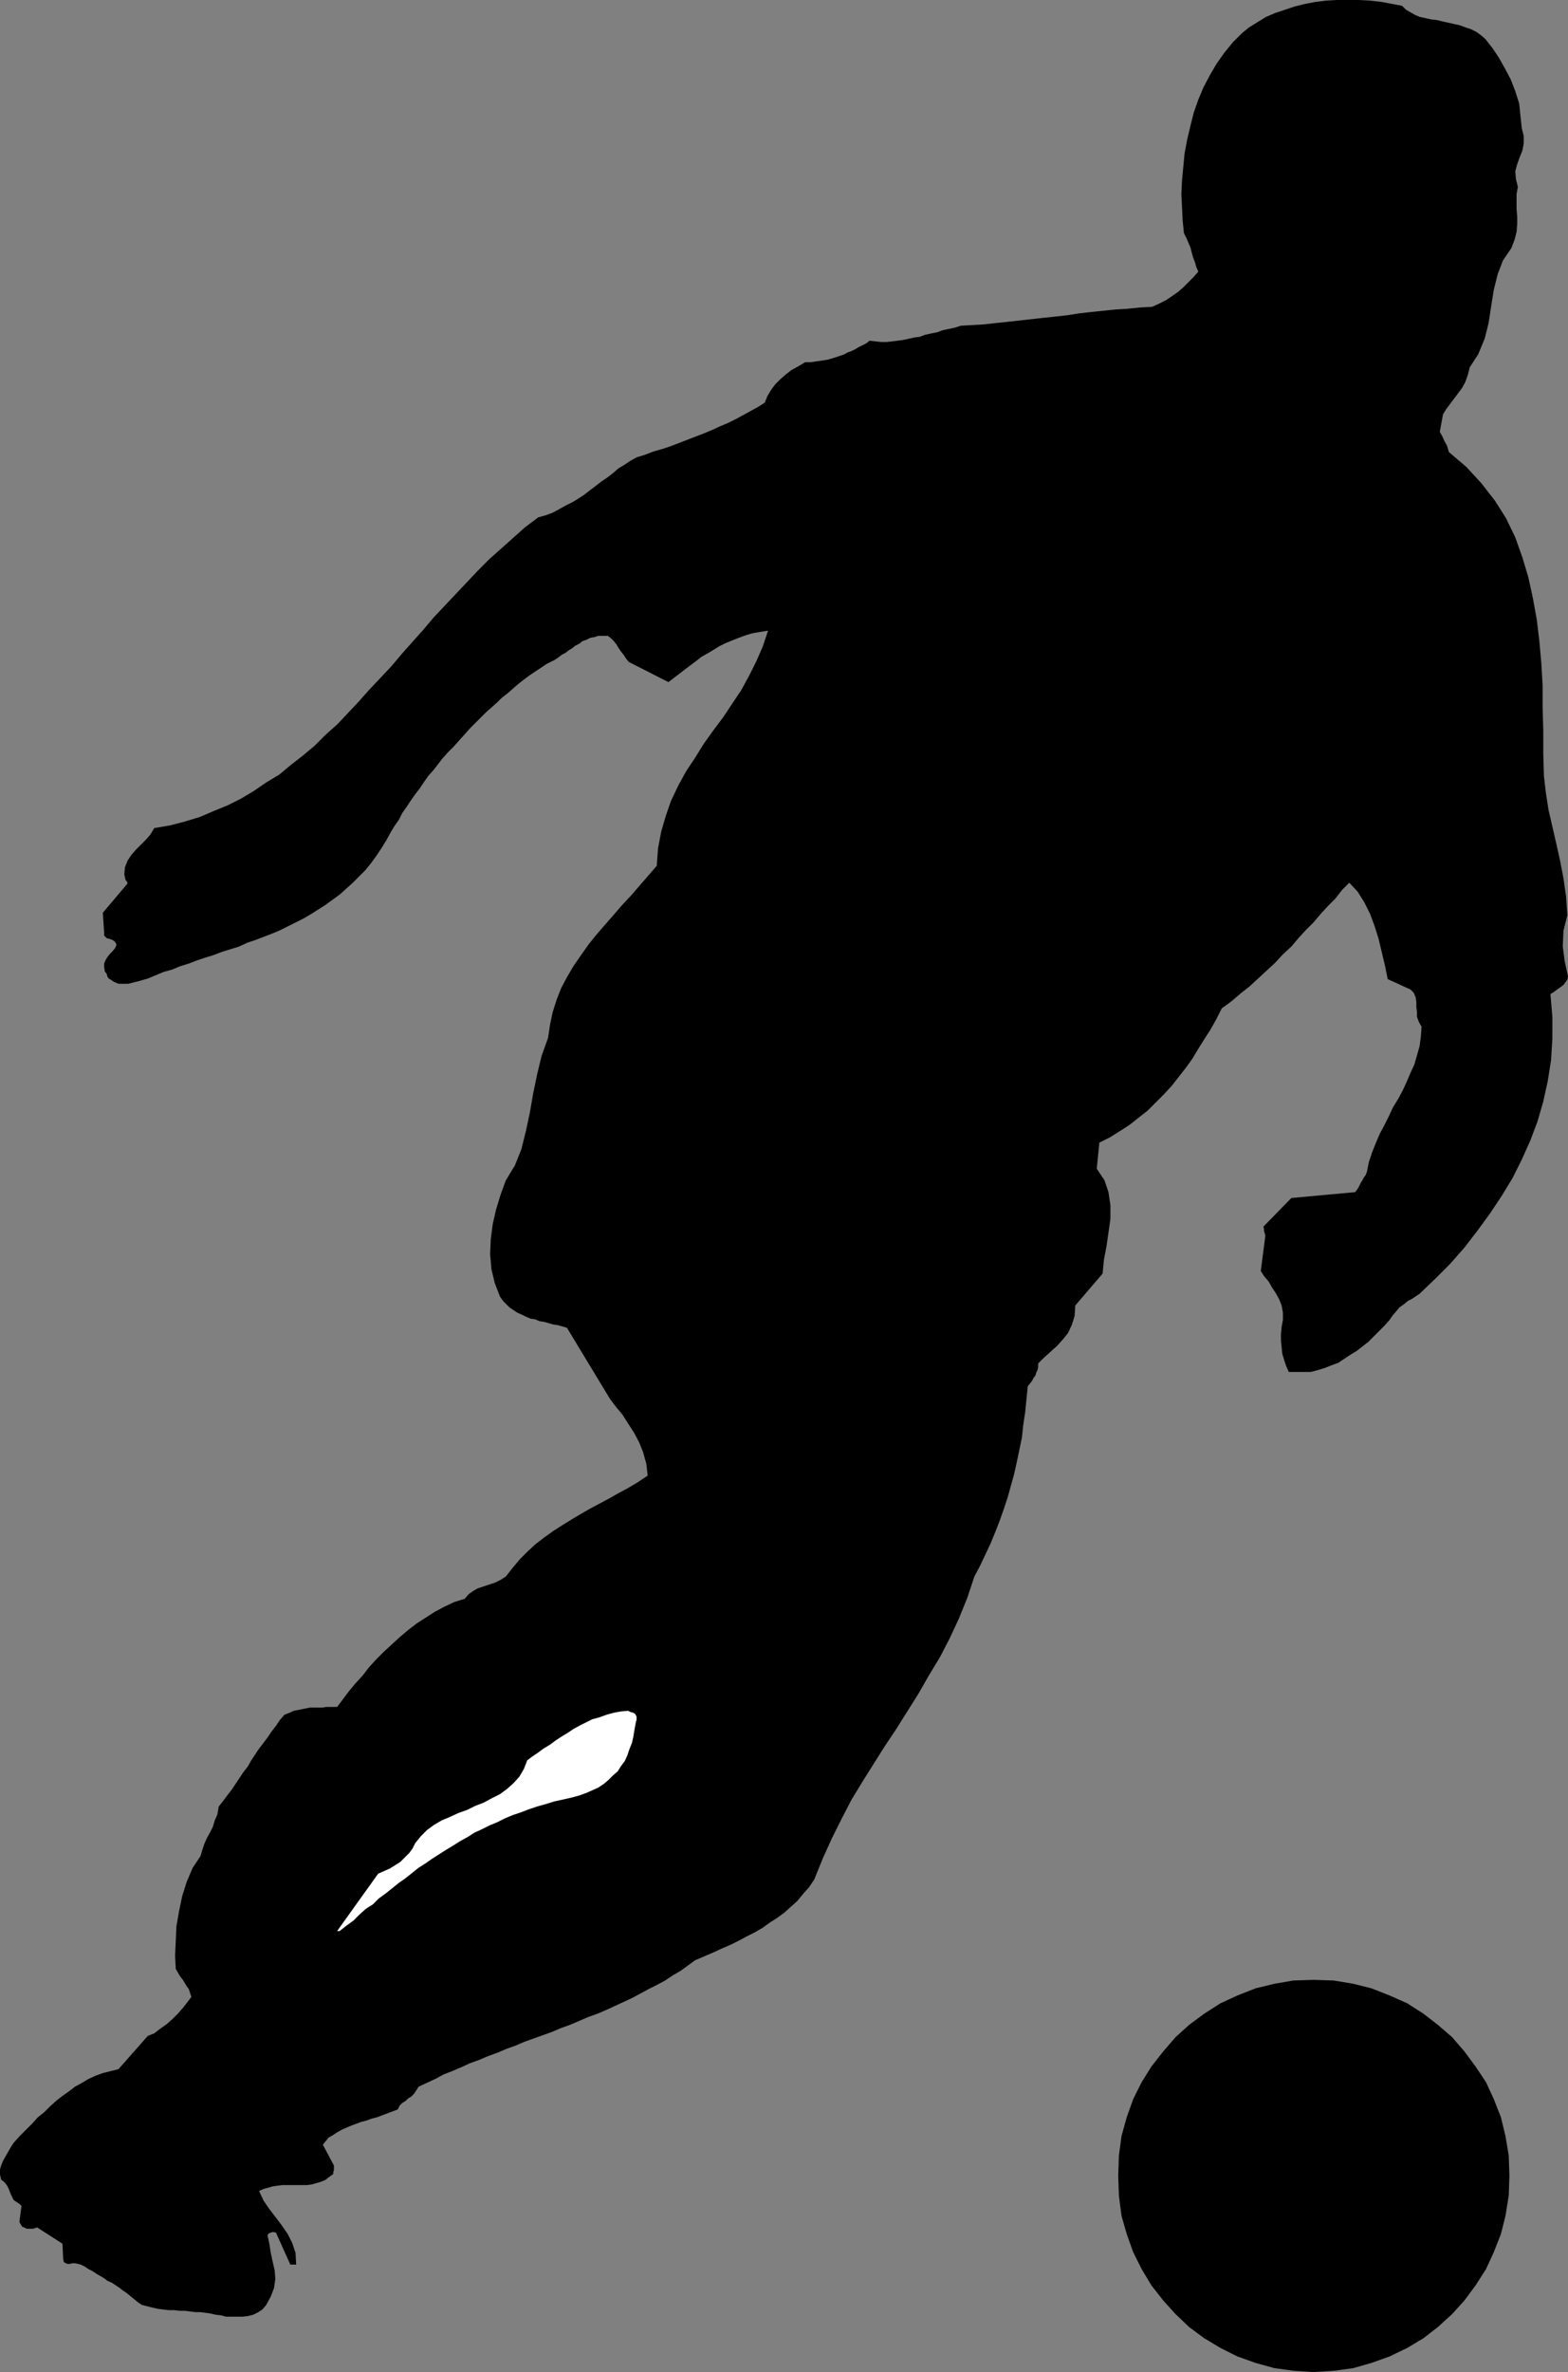 <?xml version="1.0" encoding="UTF-8" standalone="no"?>
<svg
   version="1.0"
   width="102.98mm"
   height="155.668mm"
   id="svg3"
   sodipodi:docname="Soccer - Player 03.wmf"
   xmlns:inkscape="http://www.inkscape.org/namespaces/inkscape"
   xmlns:sodipodi="http://sodipodi.sourceforge.net/DTD/sodipodi-0.dtd"
   xmlns="http://www.w3.org/2000/svg"
   xmlns:svg="http://www.w3.org/2000/svg">
  <rect width="100%" height="100%" fill="#808080" stroke="none"/>
  <sodipodi:namedview
     id="namedview3"
     pagecolor="#ffffff"
     bordercolor="#000000"
     borderopacity="0.25"
     inkscape:showpageshadow="2"
     inkscape:pageopacity="0.0"
     inkscape:pagecheckerboard="0"
     inkscape:deskcolor="#d1d1d1"
     inkscape:document-units="mm" />
  <defs
     id="defs1">
    <pattern
       id="WMFhbasepattern"
       patternUnits="userSpaceOnUse"
       width="6"
       height="6"
       x="0"
       y="0" />
  </defs>
  <path
     style="fill:#000000;fill-opacity:1;fill-rule:evenodd;stroke:none"
     d="m 56.064,574.618 h 1.293 1.454 1.454 l 1.293,-0.162 1.293,-0.323 1.293,-0.646 0.969,-0.646 0.969,-1.131 1.131,-2.101 0.808,-2.101 0.323,-2.262 -0.162,-2.101 -0.485,-2.101 -0.485,-2.262 -0.323,-2.101 -0.485,-2.262 0.323,-0.485 0.485,-0.162 0.485,-0.162 0.808,0.162 3.554,7.918 h 0.323 0.485 0.162 0.485 l -0.162,-2.909 -0.808,-2.424 -1.131,-2.262 -1.454,-2.101 -1.454,-1.939 -1.616,-2.101 -1.454,-2.101 -1.131,-2.424 1.131,-0.485 1.131,-0.323 1.131,-0.323 1.131,-0.162 1.293,-0.162 h 1.293 1.131 1.131 1.293 1.293 l 1.131,-0.162 1.131,-0.323 1.131,-0.323 1.131,-0.485 0.808,-0.646 1.131,-0.808 v -0.485 l 0.162,-0.485 v -0.485 -0.646 l -2.747,-5.171 0.646,-0.808 0.808,-0.97 1.131,-0.646 0.969,-0.646 1.131,-0.646 1.131,-0.485 1.131,-0.485 1.293,-0.485 1.293,-0.485 1.293,-0.323 1.293,-0.485 1.293,-0.323 1.293,-0.485 1.293,-0.485 1.293,-0.485 1.293,-0.485 0.485,-0.97 0.646,-0.646 0.808,-0.485 0.646,-0.646 0.808,-0.485 0.646,-0.646 0.646,-0.97 0.485,-0.808 2.1,-0.97 2.1,-0.97 2.1,-1.131 2.1,-0.808 2.262,-0.97 2.1,-0.97 2.262,-0.808 2.262,-0.97 2.262,-0.808 2.262,-0.97 2.262,-0.808 2.262,-0.97 2.262,-0.808 2.262,-0.808 2.262,-0.808 2.262,-0.97 2.262,-0.808 2.262,-0.97 2.262,-0.97 2.262,-0.808 2.262,-0.97 2.1,-0.97 2.1,-0.97 2.1,-0.97 2.1,-1.131 2.1,-1.131 1.939,-0.97 2.1,-1.131 1.939,-1.293 1.939,-1.131 1.777,-1.293 1.777,-1.293 2.262,-0.97 2.262,-0.97 2.1,-0.97 2.262,-0.97 1.939,-0.97 2.1,-1.131 1.939,-0.97 1.939,-1.131 1.777,-1.293 1.777,-1.131 1.777,-1.293 1.616,-1.454 1.616,-1.454 1.454,-1.778 1.454,-1.616 1.293,-1.939 2.1,-5.171 2.262,-5.009 2.424,-4.848 2.424,-4.686 2.747,-4.525 2.747,-4.363 2.747,-4.363 2.908,-4.363 2.747,-4.363 2.747,-4.363 2.585,-4.525 2.747,-4.525 2.424,-4.686 2.262,-4.848 2.1,-5.171 1.777,-5.332 1.454,-2.747 1.293,-2.747 1.293,-2.747 1.131,-2.747 1.131,-2.909 0.969,-2.747 0.969,-2.909 0.808,-2.909 0.808,-2.909 0.646,-2.909 0.646,-3.07 0.646,-3.07 0.323,-3.07 0.485,-3.232 0.323,-3.232 0.323,-3.232 0.646,-0.808 0.485,-0.646 0.323,-0.646 0.485,-0.646 0.162,-0.646 0.323,-0.646 0.162,-0.646 v -0.97 l 1.454,-1.454 1.616,-1.454 1.616,-1.454 1.454,-1.616 1.293,-1.616 0.969,-2.101 0.646,-2.101 0.162,-2.585 6.786,-7.918 0.323,-3.393 0.646,-3.393 0.485,-3.393 0.485,-3.393 v -3.393 l -0.485,-3.232 -0.969,-2.909 -1.939,-2.909 0.646,-6.464 2.585,-1.293 2.585,-1.616 2.262,-1.454 2.262,-1.778 2.262,-1.778 2.1,-2.101 1.939,-1.939 1.939,-2.101 1.777,-2.262 1.777,-2.262 1.616,-2.262 1.454,-2.424 1.616,-2.585 1.454,-2.262 1.454,-2.585 1.293,-2.585 2.424,-1.778 2.262,-1.939 2.262,-1.778 2.1,-1.939 2.1,-1.939 2.1,-1.939 1.939,-2.101 2.1,-1.939 1.777,-2.101 1.777,-1.939 1.939,-1.939 1.777,-2.101 1.777,-1.939 1.939,-1.939 1.616,-2.101 1.777,-1.778 2.1,2.262 1.616,2.585 1.454,2.909 1.131,3.07 0.969,3.07 0.808,3.393 0.808,3.393 0.646,3.232 5.655,2.585 0.808,0.808 0.485,1.131 0.162,1.131 v 1.293 l 0.162,1.293 v 1.131 l 0.485,1.293 0.646,1.131 -0.162,2.424 -0.323,2.424 -0.646,2.262 -0.646,2.262 -0.969,2.101 -0.969,2.262 -0.969,2.101 -1.131,2.101 -1.293,2.101 -0.969,2.101 -1.131,2.262 -1.131,2.101 -0.969,2.262 -0.969,2.424 -0.808,2.424 -0.485,2.424 -0.323,0.808 -0.485,0.646 -0.323,0.646 -0.323,0.485 -0.323,0.646 -0.323,0.646 -0.323,0.485 -0.485,0.646 -15.834,1.454 -6.947,7.11 0.162,0.646 v 0.485 l 0.162,0.485 0.162,0.646 -1.131,8.726 0.808,1.293 1.131,1.293 0.808,1.454 0.969,1.454 0.808,1.454 0.646,1.616 0.323,1.778 v 1.778 l -0.323,1.778 -0.162,1.778 v 1.616 l 0.162,1.616 0.162,1.616 0.485,1.616 0.485,1.454 0.646,1.454 h 1.777 1.777 1.939 l 1.777,-0.485 1.616,-0.485 1.616,-0.646 1.777,-0.646 1.454,-0.97 1.454,-0.97 1.616,-0.97 1.454,-1.131 1.454,-1.131 1.293,-1.293 1.454,-1.454 1.293,-1.293 1.293,-1.454 0.646,-0.97 0.969,-1.131 0.808,-0.97 1.131,-0.808 0.969,-0.808 0.969,-0.485 0.969,-0.646 0.969,-0.646 3.878,-3.717 3.716,-3.717 3.554,-4.04 3.231,-4.201 3.07,-4.201 2.908,-4.363 2.747,-4.525 2.262,-4.525 2.1,-4.686 1.777,-4.686 1.454,-5.009 1.131,-5.171 0.808,-5.171 0.323,-5.333 v -5.332 l -0.485,-5.656 0.808,-0.485 0.646,-0.485 0.646,-0.485 0.485,-0.323 0.646,-0.485 0.485,-0.646 0.485,-0.646 0.162,-0.808 -0.808,-3.717 -0.485,-3.717 0.162,-3.878 0.969,-3.878 -0.323,-4.686 -0.646,-4.525 -0.808,-4.201 -0.969,-4.363 -0.969,-4.201 -0.969,-4.201 -0.646,-4.201 -0.485,-4.201 -0.162,-5.656 v -5.656 l -0.162,-5.656 v -5.494 l -0.323,-5.494 -0.485,-5.494 -0.646,-5.333 -0.969,-5.332 -1.131,-5.171 -1.454,-4.848 -1.777,-5.009 -2.262,-4.686 -2.747,-4.363 -3.393,-4.363 -3.716,-4.04 -4.362,-3.717 -0.485,-1.616 -0.646,-1.131 -0.485,-1.131 -0.646,-1.131 0.808,-4.363 0.808,-1.293 0.969,-1.293 0.969,-1.293 0.969,-1.293 0.969,-1.293 0.808,-1.454 0.646,-1.778 0.485,-1.939 2.1,-3.232 1.616,-3.878 0.969,-3.878 0.646,-4.201 0.646,-4.04 0.969,-3.878 1.293,-3.393 2.1,-3.07 0.808,-2.101 0.485,-1.939 0.162,-1.939 v -1.778 l -0.162,-1.939 v -1.778 -1.939 l 0.323,-1.778 -0.485,-1.939 -0.162,-1.939 0.485,-1.778 0.646,-1.778 0.646,-1.616 0.323,-1.778 v -1.778 l -0.485,-1.939 -0.323,-3.07 -0.323,-3.07 -0.969,-3.07 -1.131,-2.909 -1.454,-2.747 -1.454,-2.585 -1.616,-2.424 -1.777,-2.262 -1.131,-0.97 -1.131,-0.808 -1.293,-0.646 -1.454,-0.485 -1.293,-0.485 -1.454,-0.323 -1.454,-0.323 -1.454,-0.323 -1.293,-0.323 -1.454,-0.162 -1.454,-0.323 -1.454,-0.323 -1.131,-0.485 -1.131,-0.646 -1.131,-0.646 -0.969,-0.97 -2.585,-0.485 -2.585,-0.485 -2.908,-0.323 L 337.352,0 h -2.747 -2.747 l -2.747,0.162 -2.585,0.323 -2.585,0.485 -2.585,0.646 -2.424,0.808 -2.424,0.808 -2.262,0.97 -2.1,1.293 -2.1,1.293 -1.777,1.454 -2.262,2.262 -2.1,2.585 -1.939,2.747 -1.616,2.747 -1.616,3.07 -1.293,3.07 -1.131,3.232 -0.808,3.232 -0.808,3.393 -0.646,3.393 -0.323,3.393 -0.323,3.393 -0.162,3.393 0.162,3.232 0.162,3.393 0.323,3.07 0.646,1.293 0.485,1.131 0.485,1.131 0.323,1.293 0.323,1.131 0.485,1.293 0.323,1.131 0.485,1.131 -1.131,1.293 -1.293,1.293 -1.293,1.293 -1.293,1.131 -1.616,1.131 -1.454,0.97 -1.616,0.808 -1.777,0.808 -3.07,0.162 -3.07,0.323 -2.908,0.162 -3.07,0.323 -3.07,0.323 -2.908,0.323 -3.07,0.485 -2.908,0.323 -3.07,0.323 -2.908,0.323 -2.908,0.323 -2.908,0.323 -3.07,0.323 -2.908,0.323 -2.747,0.162 -2.908,0.162 -1.454,0.485 -1.616,0.323 -1.454,0.323 -1.293,0.485 -1.616,0.323 -1.454,0.323 -1.293,0.485 -1.293,0.162 -1.454,0.323 -1.454,0.323 -1.293,0.162 -1.293,0.162 -1.454,0.162 h -1.293 l -1.454,-0.162 -1.454,-0.162 -0.808,0.646 -0.969,0.485 -0.969,0.485 -0.808,0.485 -0.969,0.485 -0.969,0.323 -0.808,0.485 -0.969,0.323 -0.969,0.323 -0.969,0.323 -1.131,0.323 -0.969,0.162 -1.131,0.162 -1.131,0.162 -1.131,0.162 h -1.293 l -1.616,0.97 -1.777,0.97 -1.454,1.131 -1.293,1.131 -1.293,1.293 -0.969,1.293 -0.969,1.616 -0.646,1.616 -1.777,1.131 -1.777,0.97 -1.777,0.97 -1.777,0.97 -1.939,0.97 -1.939,0.808 -2.1,0.97 -1.939,0.808 -2.1,0.808 -2.1,0.808 -2.1,0.808 -2.1,0.808 -1.939,0.646 -2.262,0.646 -2.1,0.808 -2.1,0.646 -1.454,0.808 -1.454,0.97 -1.616,0.97 -1.293,1.131 -1.454,1.131 -1.454,0.97 -1.454,1.131 -1.293,0.97 -1.454,1.131 -1.454,0.97 -1.616,0.97 -1.616,0.808 -1.454,0.808 -1.777,0.97 -1.777,0.646 -1.777,0.485 -3.231,2.424 -2.908,2.585 -3.07,2.747 -2.908,2.585 -2.908,2.909 -2.747,2.909 -2.747,2.909 -2.747,2.909 -2.747,2.909 -2.585,3.07 -2.747,3.07 -2.585,2.909 -2.585,3.07 -2.747,2.909 -2.747,2.909 -2.585,2.909 -2.585,2.747 -2.747,2.909 -2.908,2.585 -2.747,2.747 -2.908,2.424 -2.908,2.262 -2.908,2.424 -3.231,1.939 -3.07,2.101 -3.231,1.939 -3.231,1.616 -3.554,1.454 -3.393,1.454 -3.716,1.131 -3.716,0.97 -3.878,0.646 -0.969,1.616 -1.131,1.293 -1.293,1.293 -1.131,1.131 -1.131,1.293 -0.969,1.454 -0.646,1.616 -0.162,1.778 0.162,0.808 0.162,0.646 0.323,0.323 0.162,0.485 -6.14,7.272 0.323,5.009 v 0.646 l 0.323,0.323 0.323,0.323 0.646,0.162 0.485,0.162 0.646,0.323 0.323,0.323 0.323,0.646 -0.323,0.808 -0.646,0.808 -0.646,0.646 -0.646,0.808 -0.485,0.808 -0.323,0.808 v 0.808 l 0.162,1.131 0.485,0.646 0.162,0.646 0.323,0.485 0.323,0.162 0.969,0.646 1.131,0.485 h 1.131 1.293 l 1.293,-0.323 1.293,-0.323 1.131,-0.323 1.131,-0.323 1.939,-0.808 1.939,-0.808 2.262,-0.646 1.939,-0.808 2.1,-0.646 2.1,-0.808 1.939,-0.646 2.1,-0.646 2.1,-0.808 2.1,-0.646 2.1,-0.646 2.1,-0.97 1.939,-0.646 2.1,-0.808 2.1,-0.808 1.939,-0.808 1.939,-0.97 1.939,-0.97 1.939,-0.97 1.939,-1.131 1.777,-1.131 1.777,-1.131 1.777,-1.293 1.777,-1.293 1.616,-1.454 1.616,-1.454 1.454,-1.454 1.616,-1.616 1.454,-1.778 1.293,-1.778 1.293,-1.939 1.293,-2.101 0.969,-1.778 0.969,-1.616 1.131,-1.616 0.808,-1.616 1.131,-1.616 0.969,-1.454 1.131,-1.616 1.131,-1.454 0.969,-1.454 1.131,-1.616 1.293,-1.454 1.131,-1.454 1.131,-1.454 1.293,-1.454 1.454,-1.454 1.293,-1.454 1.454,-1.616 1.293,-1.454 1.293,-1.293 1.454,-1.454 1.293,-1.293 1.293,-1.131 1.454,-1.293 1.131,-1.131 1.454,-1.131 1.293,-1.131 1.293,-1.131 1.454,-1.131 1.293,-0.97 1.454,-0.97 1.454,-0.97 1.454,-0.97 0.969,-0.485 0.969,-0.485 0.969,-0.646 0.808,-0.646 0.969,-0.485 0.808,-0.646 0.808,-0.485 0.808,-0.646 0.969,-0.485 0.808,-0.646 0.969,-0.323 0.969,-0.485 0.969,-0.162 0.969,-0.323 h 1.131 1.293 l 0.808,0.646 0.646,0.646 0.646,0.808 0.485,0.808 0.646,0.97 0.646,0.808 0.646,0.97 0.646,0.808 9.856,5.009 1.454,-1.131 1.293,-0.97 1.454,-1.131 1.293,-0.97 1.293,-0.97 1.454,-1.131 1.454,-0.808 1.616,-0.97 1.293,-0.808 1.616,-0.808 1.616,-0.646 1.616,-0.646 1.777,-0.646 1.616,-0.485 1.939,-0.323 1.939,-0.323 -1.293,3.878 -1.616,3.717 -1.777,3.555 -1.939,3.555 -2.262,3.393 -2.262,3.393 -2.424,3.232 -2.424,3.393 -2.1,3.393 -2.262,3.393 -1.939,3.555 -1.777,3.717 -1.293,3.717 -1.131,3.878 -0.808,4.201 -0.323,4.363 -2.1,2.424 -2.1,2.424 -2.1,2.424 -2.262,2.424 -2.1,2.424 -2.262,2.585 -2.1,2.424 -1.939,2.424 -1.939,2.747 -1.777,2.585 -1.616,2.747 -1.454,2.747 -1.131,2.909 -0.969,3.07 -0.646,3.07 -0.485,3.232 -1.616,4.525 -1.131,4.686 -0.969,4.686 -0.808,4.686 -0.969,4.525 -1.131,4.525 -1.616,4.04 -2.262,3.717 -1.293,3.555 -1.131,3.717 -0.808,3.555 -0.485,3.717 -0.162,3.717 0.323,3.717 0.808,3.393 1.293,3.393 0.808,1.131 0.808,0.808 0.808,0.808 0.969,0.646 0.969,0.646 1.131,0.485 0.969,0.485 1.131,0.485 1.131,0.162 1.131,0.485 1.131,0.162 1.131,0.323 1.131,0.323 1.131,0.162 1.131,0.323 1.131,0.323 10.663,17.613 1.454,1.939 1.616,1.939 1.454,2.262 1.454,2.262 1.293,2.424 0.969,2.424 0.808,2.909 0.323,2.909 -2.424,1.616 -2.424,1.454 -2.424,1.293 -2.262,1.293 -2.424,1.293 -2.424,1.293 -2.262,1.293 -2.424,1.454 -2.1,1.293 -2.262,1.454 -2.262,1.616 -2.1,1.616 -1.939,1.778 -1.939,1.939 -1.777,2.101 -1.777,2.262 -1.293,0.808 -1.293,0.646 -1.454,0.485 -1.454,0.485 -1.454,0.485 -1.131,0.646 -1.131,0.808 -0.969,1.131 -2.585,0.808 -2.424,1.131 -2.424,1.293 -2.262,1.454 -2.262,1.454 -2.1,1.616 -2.1,1.778 -1.939,1.778 -1.939,1.778 -1.939,1.939 -1.777,1.939 -1.616,2.101 -1.777,1.939 -1.616,1.939 -1.454,1.939 -1.454,1.939 H 82.722 81.915 80.945 l -0.808,0.162 H 79.329 78.522 77.714 76.906 l -0.808,0.162 -0.808,0.162 -0.808,0.162 -0.808,0.162 -0.808,0.162 -0.646,0.323 -0.808,0.323 -0.808,0.323 -1.131,1.293 -0.969,1.454 -1.131,1.454 -0.969,1.454 -0.969,1.293 -1.131,1.454 -0.969,1.454 -0.969,1.454 -0.808,1.454 -1.131,1.454 -0.969,1.454 -0.969,1.454 -0.969,1.454 -1.131,1.454 -0.969,1.293 -1.131,1.454 -0.323,1.939 -0.646,1.454 -0.485,1.616 -0.646,1.293 -0.808,1.454 -0.646,1.454 -0.485,1.454 -0.485,1.616 -1.939,2.909 -1.454,3.393 -1.131,3.555 -0.808,3.878 -0.646,3.717 -0.162,3.717 -0.162,3.555 0.162,3.232 0.646,1.131 0.485,0.808 0.646,0.808 0.485,0.808 0.485,0.808 0.485,0.646 0.323,0.97 0.323,0.97 -0.969,1.293 -1.131,1.454 -1.293,1.454 -1.293,1.293 -1.454,1.293 -1.616,1.131 -1.454,1.131 -1.616,0.646 -7.271,8.241 -1.939,0.485 -1.939,0.485 -1.777,0.646 -1.777,0.808 -1.616,0.97 -1.777,0.97 -1.454,1.131 -1.616,1.131 -1.454,1.131 -1.616,1.454 -1.454,1.454 -1.616,1.293 -1.454,1.616 -1.454,1.454 -1.616,1.616 -1.454,1.616 -0.646,0.97 -0.646,1.131 -0.646,1.131 -0.646,1.131 -0.485,1.131 L 0,538.098 v 1.293 l 0.323,1.293 0.485,0.323 0.485,0.485 0.485,0.646 0.323,0.646 0.323,0.808 0.323,0.808 0.323,0.646 0.323,0.646 0.485,0.323 0.485,0.323 0.485,0.323 0.485,0.485 -0.485,3.717 v 0.323 l 0.162,0.323 0.323,0.485 0.162,0.323 0.485,0.162 0.323,0.162 0.323,0.162 H 7.271 7.755 8.24 l 0.485,-0.162 0.485,-0.162 6.301,4.04 0.162,3.717 0.162,0.808 0.485,0.323 0.485,0.162 h 0.485 l 0.646,-0.162 h 0.646 l 0.808,0.162 0.646,0.162 0.969,0.485 0.969,0.646 0.969,0.485 0.969,0.646 0.808,0.485 1.131,0.646 0.808,0.646 1.131,0.485 0.969,0.646 0.969,0.646 0.808,0.646 0.969,0.646 0.969,0.808 0.808,0.646 0.969,0.808 0.969,0.646 1.293,0.323 1.293,0.323 1.454,0.323 1.293,0.162 1.293,0.162 h 1.454 l 1.293,0.162 h 1.293 l 1.293,0.162 1.293,0.162 h 1.293 l 1.131,0.162 1.293,0.162 1.293,0.323 1.454,0.162 z"
     id="path1" />
  <path
     style="fill:#ffffff;fill-opacity:1;fill-rule:evenodd;stroke:none"
     d="m 84.338,478.956 1.616,-1.293 1.777,-1.293 1.454,-1.454 1.616,-1.454 1.777,-1.131 1.454,-1.454 1.777,-1.293 1.616,-1.293 1.616,-1.293 1.616,-1.131 1.616,-1.293 1.616,-1.293 1.777,-1.131 1.616,-1.131 1.777,-1.131 1.777,-1.131 1.616,-0.97 1.777,-1.131 1.777,-0.97 1.777,-1.131 1.777,-0.808 1.939,-0.97 1.939,-0.808 1.939,-0.97 1.939,-0.808 1.939,-0.646 2.1,-0.808 1.939,-0.646 2.262,-0.646 2.1,-0.646 2.262,-0.485 2.1,-0.485 1.777,-0.485 1.777,-0.646 1.454,-0.646 1.454,-0.646 1.454,-0.97 1.131,-0.97 1.131,-1.131 1.131,-0.97 0.808,-1.293 0.969,-1.293 0.646,-1.454 0.485,-1.454 0.646,-1.616 0.323,-1.454 0.323,-1.939 0.323,-1.778 0.162,-0.485 v -0.323 -0.323 -0.162 l -0.323,-0.646 -0.485,-0.323 -0.646,-0.162 -0.646,-0.323 -1.777,0.162 -1.777,0.323 -1.777,0.485 -1.777,0.646 -1.777,0.485 -1.616,0.808 -1.616,0.808 -1.454,0.808 -1.454,0.97 -1.616,0.97 -1.454,0.97 -1.293,0.97 -1.616,0.97 -1.293,0.97 -1.454,0.97 -1.293,0.97 -0.808,2.101 -1.131,1.939 -1.454,1.616 -1.616,1.454 -1.777,1.293 -1.939,0.97 -2.1,1.131 -2.1,0.808 -1.939,0.97 -2.262,0.808 -2.1,0.97 -1.939,0.808 -1.939,1.131 -1.777,1.293 -1.454,1.454 -1.454,1.778 -0.646,1.293 -0.808,1.131 -1.131,1.131 -1.131,1.131 -1.293,0.808 -1.293,0.808 -1.454,0.646 -1.454,0.646 -10.179,14.22 v 0 h 0.323 0.323 v 0 z"
     id="path2" />
  <path
     style="fill:#000000;fill-opacity:1;fill-rule:evenodd;stroke:none"
     d="m 326.042,588.353 -5.009,-0.323 -4.685,-0.646 -4.685,-1.293 -4.524,-1.616 -4.201,-2.101 -4.039,-2.424 -3.716,-2.747 -3.393,-3.232 -3.07,-3.393 -2.908,-3.717 -2.424,-4.04 -2.1,-4.201 -1.616,-4.525 -1.293,-4.525 -0.646,-5.009 -0.162,-4.848 0.162,-5.009 0.646,-4.848 1.293,-4.686 1.616,-4.525 2.1,-4.201 2.424,-3.878 2.908,-3.717 3.07,-3.555 3.393,-3.07 3.716,-2.747 4.039,-2.585 4.201,-1.939 4.524,-1.778 4.685,-1.131 4.685,-0.808 5.009,-0.162 5.009,0.162 4.847,0.808 4.524,1.131 4.524,1.778 4.362,1.939 4.039,2.585 3.554,2.747 3.554,3.07 3.07,3.555 2.747,3.717 2.585,3.878 1.939,4.201 1.777,4.525 1.131,4.686 0.808,4.848 0.162,5.009 -0.162,4.848 -0.808,5.009 -1.131,4.525 -1.777,4.525 -1.939,4.201 -2.585,4.04 -2.747,3.717 -3.07,3.393 -3.554,3.232 -3.554,2.747 -4.039,2.424 -4.362,2.101 -4.524,1.616 -4.524,1.293 -4.847,0.646 -5.009,0.323 z"
     id="path3" />
</svg>
